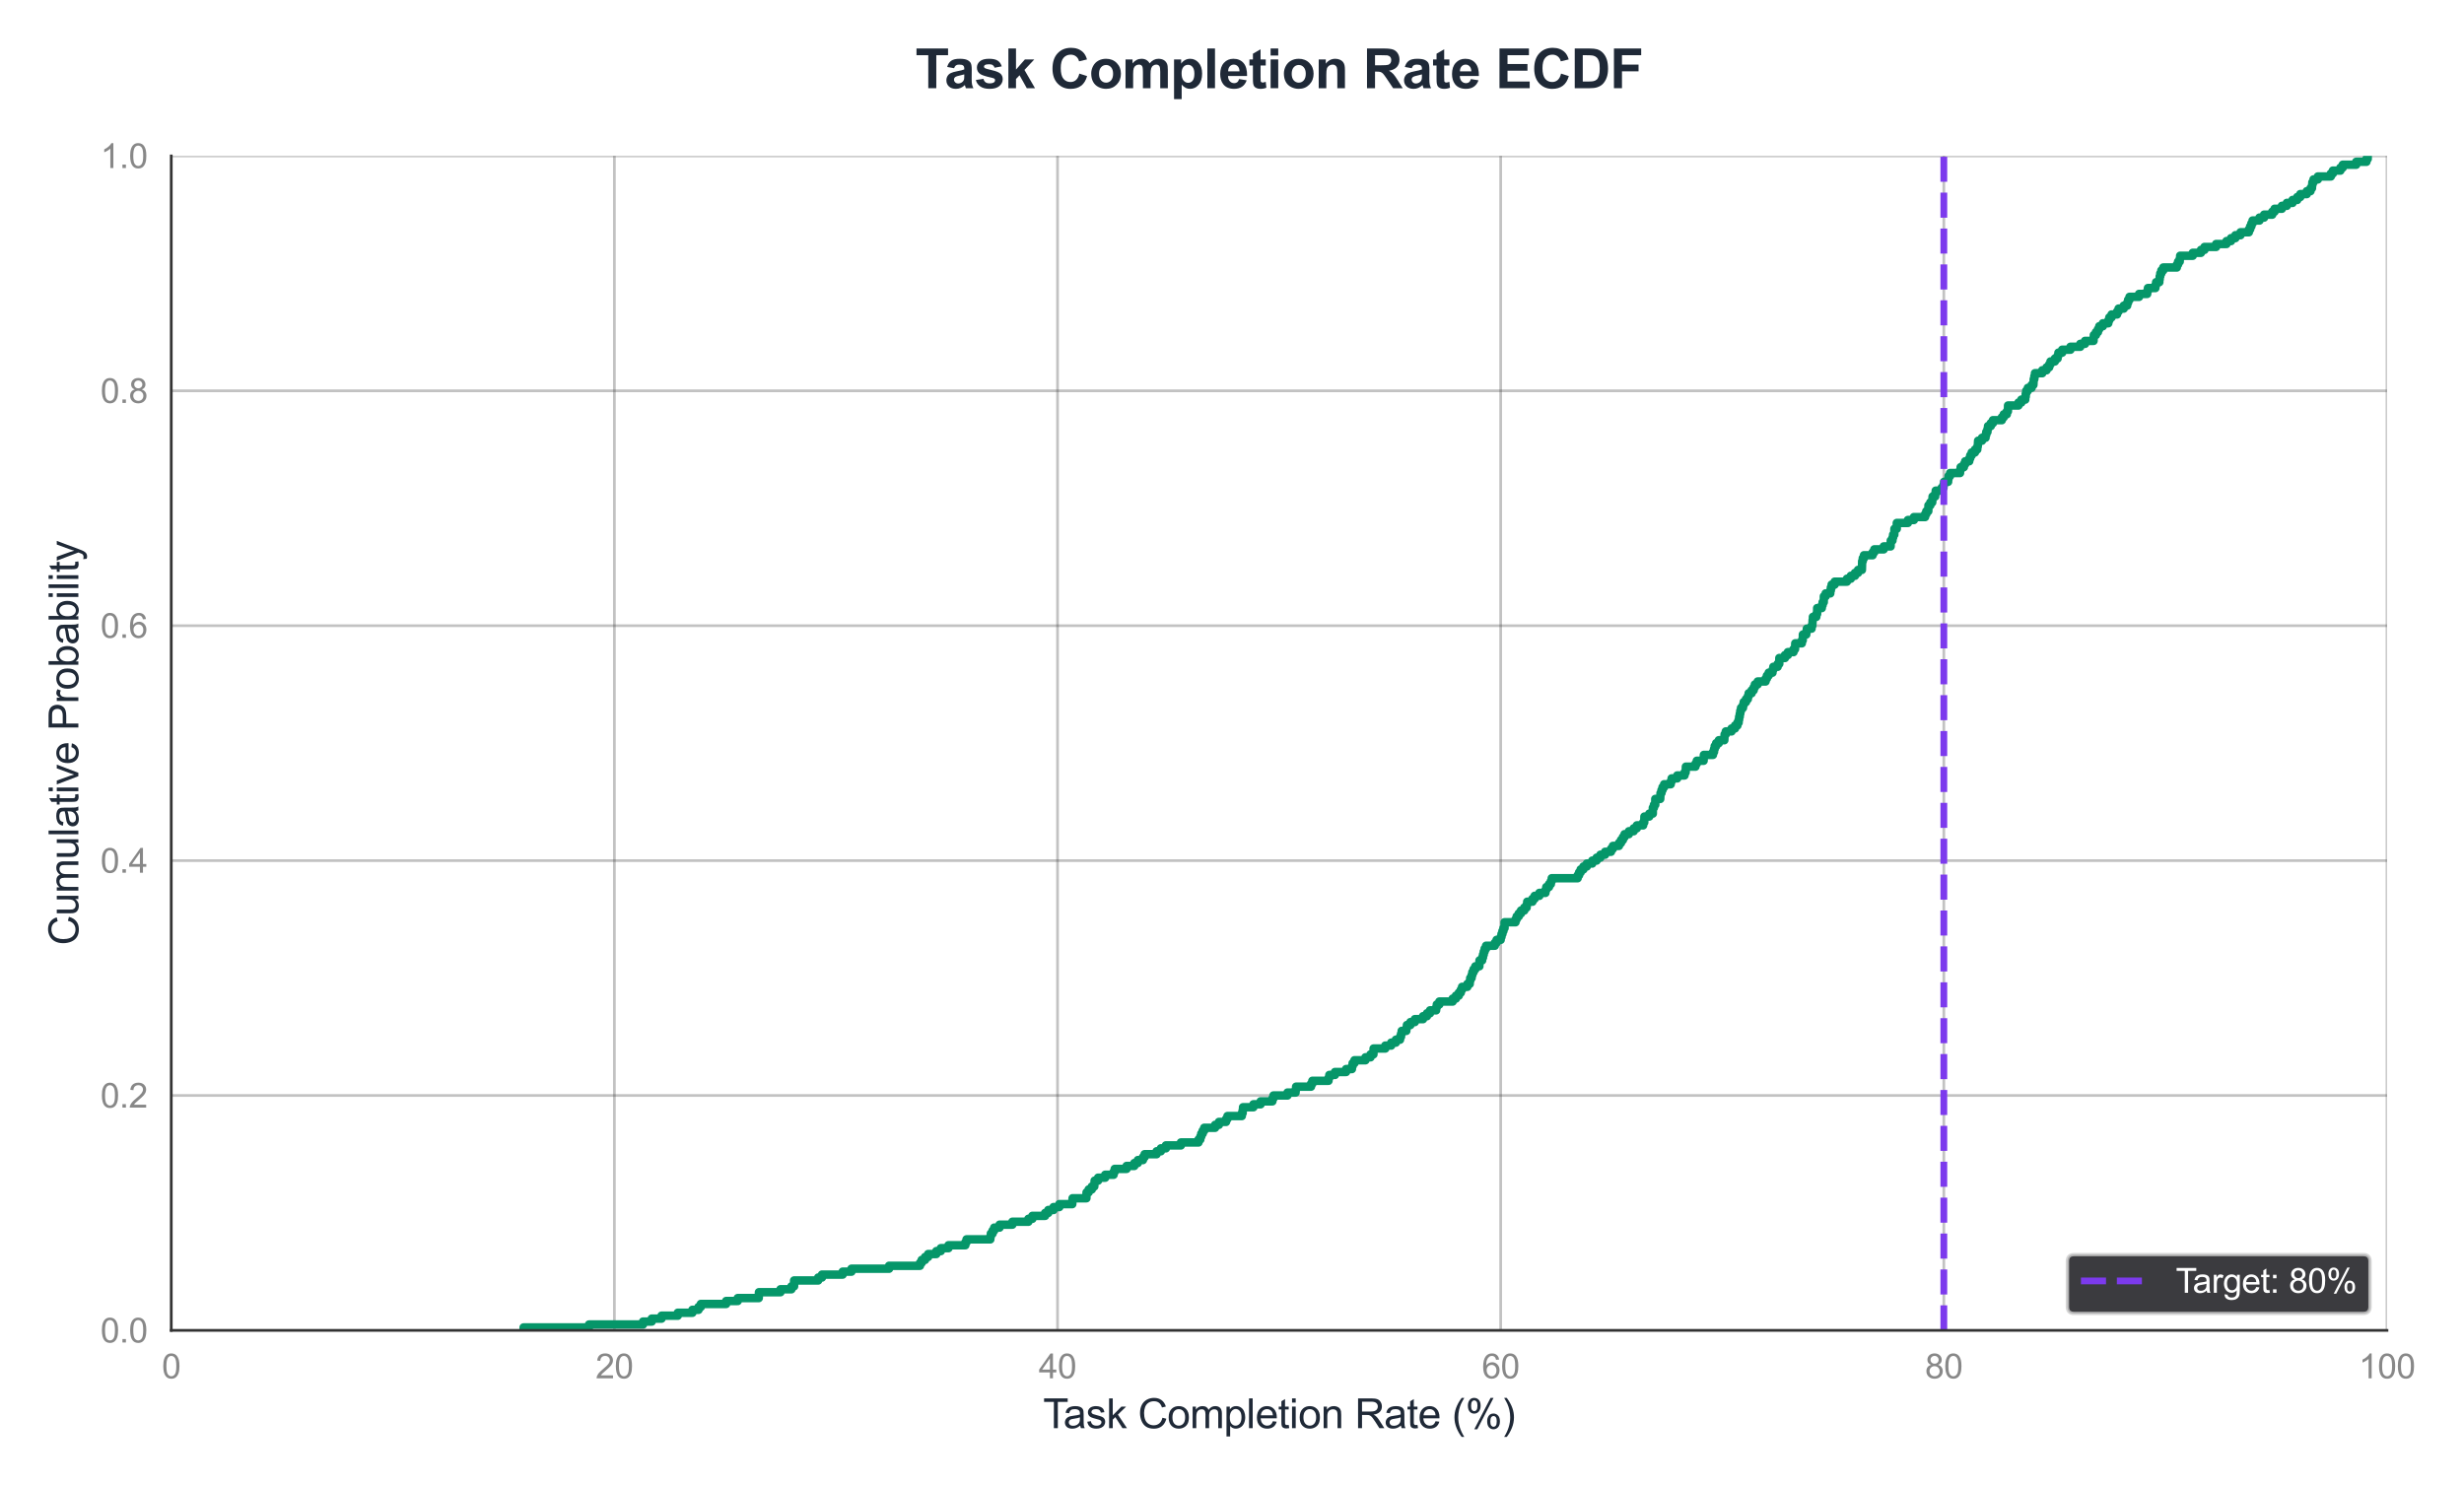 <?xml version="1.0" encoding="utf-8" standalone="no"?>
<!DOCTYPE svg PUBLIC "-//W3C//DTD SVG 1.1//EN"
  "http://www.w3.org/Graphics/SVG/1.1/DTD/svg11.dtd">
<svg xmlns:xlink="http://www.w3.org/1999/xlink" viewBox="0 0 727.526 438.697" xmlns="http://www.w3.org/2000/svg" version="1.1">
 <defs>
  <style type="text/css">*{stroke-linejoin: round; stroke-linecap: butt}</style>
 </defs>
 <g id="figure_1">
  <g id="patch_1">
   <path d="M 0 438.697 
L 727.526 438.697 
L 727.526 -0 
L 0 -0 
z
" style="fill: #ffffff"/>
  </g>
  <g id="axes_1">
   <g id="patch_2">
    <path d="M 50.561 392.89 
L 704.785 392.89 
L 704.785 46.047 
L 50.561 46.047 
z
" style="fill: #ffffff"/>
   </g>
   <g id="matplotlib.axis_1">
    <g id="xtick_1">
     <g id="line2d_1">
      <path d="M 50.561 392.89 
L 50.561 46.047 
" clip-path="url(#pe14c183538)" style="fill: none; stroke: #333333; stroke-opacity: 0.3; stroke-width: 0.8; stroke-linecap: round"/>
     </g>
     <g id="text_1">
      <!-- 0 -->
      <g style="fill: #888888" transform="translate(47.781 407.048) scale(0.1 -0.1)">
       <defs>
        <path id="ArialMT-30" d="M 266 2259 
Q 266 3072 433 3567 
Q 600 4063 929 4331 
Q 1259 4600 1759 4600 
Q 2128 4600 2406 4451 
Q 2684 4303 2865 4023 
Q 3047 3744 3150 3342 
Q 3253 2941 3253 2259 
Q 3253 1453 3087 958 
Q 2922 463 2592 192 
Q 2263 -78 1759 -78 
Q 1097 -78 719 397 
Q 266 969 266 2259 
z
M 844 2259 
Q 844 1131 1108 757 
Q 1372 384 1759 384 
Q 2147 384 2411 759 
Q 2675 1134 2675 2259 
Q 2675 3391 2411 3762 
Q 2147 4134 1753 4134 
Q 1366 4134 1134 3806 
Q 844 3388 844 2259 
z
" transform="scale(0.016)"/>
       </defs>
       <use xlink:href="#ArialMT-30"/>
      </g>
     </g>
    </g>
    <g id="xtick_2">
     <g id="line2d_2">
      <path d="M 181.406 392.89 
L 181.406 46.047 
" clip-path="url(#pe14c183538)" style="fill: none; stroke: #333333; stroke-opacity: 0.3; stroke-width: 0.8; stroke-linecap: round"/>
     </g>
     <g id="text_2">
      <!-- 20 -->
      <g style="fill: #888888" transform="translate(175.845 407.048) scale(0.1 -0.1)">
       <defs>
        <path id="ArialMT-32" d="M 3222 541 
L 3222 0 
L 194 0 
Q 188 203 259 391 
Q 375 700 629 1000 
Q 884 1300 1366 1694 
Q 2113 2306 2375 2664 
Q 2638 3022 2638 3341 
Q 2638 3675 2398 3904 
Q 2159 4134 1775 4134 
Q 1369 4134 1125 3890 
Q 881 3647 878 3216 
L 300 3275 
Q 359 3922 746 4261 
Q 1134 4600 1788 4600 
Q 2447 4600 2831 4234 
Q 3216 3869 3216 3328 
Q 3216 3053 3103 2787 
Q 2991 2522 2730 2228 
Q 2469 1934 1863 1422 
Q 1356 997 1212 845 
Q 1069 694 975 541 
L 3222 541 
z
" transform="scale(0.016)"/>
       </defs>
       <use xlink:href="#ArialMT-32"/>
       <use xlink:href="#ArialMT-30" transform="translate(55.615 0)"/>
      </g>
     </g>
    </g>
    <g id="xtick_3">
     <g id="line2d_3">
      <path d="M 312.251 392.89 
L 312.251 46.047 
" clip-path="url(#pe14c183538)" style="fill: none; stroke: #333333; stroke-opacity: 0.3; stroke-width: 0.8; stroke-linecap: round"/>
     </g>
     <g id="text_3">
      <!-- 40 -->
      <g style="fill: #888888" transform="translate(306.69 407.048) scale(0.1 -0.1)">
       <defs>
        <path id="ArialMT-34" d="M 2069 0 
L 2069 1097 
L 81 1097 
L 81 1613 
L 2172 4581 
L 2631 4581 
L 2631 1613 
L 3250 1613 
L 3250 1097 
L 2631 1097 
L 2631 0 
L 2069 0 
z
M 2069 1613 
L 2069 3678 
L 634 1613 
L 2069 1613 
z
" transform="scale(0.016)"/>
       </defs>
       <use xlink:href="#ArialMT-34"/>
       <use xlink:href="#ArialMT-30" transform="translate(55.615 0)"/>
      </g>
     </g>
    </g>
    <g id="xtick_4">
     <g id="line2d_4">
      <path d="M 443.096 392.89 
L 443.096 46.047 
" clip-path="url(#pe14c183538)" style="fill: none; stroke: #333333; stroke-opacity: 0.3; stroke-width: 0.8; stroke-linecap: round"/>
     </g>
     <g id="text_4">
      <!-- 60 -->
      <g style="fill: #888888" transform="translate(437.535 407.048) scale(0.1 -0.1)">
       <defs>
        <path id="ArialMT-36" d="M 3184 3459 
L 2625 3416 
Q 2550 3747 2413 3897 
Q 2184 4138 1850 4138 
Q 1581 4138 1378 3988 
Q 1113 3794 959 3422 
Q 806 3050 800 2363 
Q 1003 2672 1297 2822 
Q 1591 2972 1913 2972 
Q 2475 2972 2870 2558 
Q 3266 2144 3266 1488 
Q 3266 1056 3080 686 
Q 2894 316 2569 119 
Q 2244 -78 1831 -78 
Q 1128 -78 684 439 
Q 241 956 241 2144 
Q 241 3472 731 4075 
Q 1159 4600 1884 4600 
Q 2425 4600 2770 4297 
Q 3116 3994 3184 3459 
z
M 888 1484 
Q 888 1194 1011 928 
Q 1134 663 1356 523 
Q 1578 384 1822 384 
Q 2178 384 2434 671 
Q 2691 959 2691 1453 
Q 2691 1928 2437 2201 
Q 2184 2475 1800 2475 
Q 1419 2475 1153 2201 
Q 888 1928 888 1484 
z
" transform="scale(0.016)"/>
       </defs>
       <use xlink:href="#ArialMT-36"/>
       <use xlink:href="#ArialMT-30" transform="translate(55.615 0)"/>
      </g>
     </g>
    </g>
    <g id="xtick_5">
     <g id="line2d_5">
      <path d="M 573.94 392.89 
L 573.94 46.047 
" clip-path="url(#pe14c183538)" style="fill: none; stroke: #333333; stroke-opacity: 0.3; stroke-width: 0.8; stroke-linecap: round"/>
     </g>
     <g id="text_5">
      <!-- 80 -->
      <g style="fill: #888888" transform="translate(568.379 407.048) scale(0.1 -0.1)">
       <defs>
        <path id="ArialMT-38" d="M 1131 2484 
Q 781 2613 612 2850 
Q 444 3088 444 3419 
Q 444 3919 803 4259 
Q 1163 4600 1759 4600 
Q 2359 4600 2725 4251 
Q 3091 3903 3091 3403 
Q 3091 3084 2923 2848 
Q 2756 2613 2416 2484 
Q 2838 2347 3058 2040 
Q 3278 1734 3278 1309 
Q 3278 722 2862 322 
Q 2447 -78 1769 -78 
Q 1091 -78 675 323 
Q 259 725 259 1325 
Q 259 1772 486 2073 
Q 713 2375 1131 2484 
z
M 1019 3438 
Q 1019 3113 1228 2906 
Q 1438 2700 1772 2700 
Q 2097 2700 2305 2904 
Q 2513 3109 2513 3406 
Q 2513 3716 2298 3927 
Q 2084 4138 1766 4138 
Q 1444 4138 1231 3931 
Q 1019 3725 1019 3438 
z
M 838 1322 
Q 838 1081 952 856 
Q 1066 631 1291 507 
Q 1516 384 1775 384 
Q 2178 384 2440 643 
Q 2703 903 2703 1303 
Q 2703 1709 2433 1975 
Q 2163 2241 1756 2241 
Q 1359 2241 1098 1978 
Q 838 1716 838 1322 
z
" transform="scale(0.016)"/>
       </defs>
       <use xlink:href="#ArialMT-38"/>
       <use xlink:href="#ArialMT-30" transform="translate(55.615 0)"/>
      </g>
     </g>
    </g>
    <g id="xtick_6">
     <g id="line2d_6">
      <path d="M 704.785 392.89 
L 704.785 46.047 
" clip-path="url(#pe14c183538)" style="fill: none; stroke: #333333; stroke-opacity: 0.3; stroke-width: 0.8; stroke-linecap: round"/>
     </g>
     <g id="text_6">
      <!-- 100 -->
      <g style="fill: #888888" transform="translate(696.444 407.048) scale(0.1 -0.1)">
       <defs>
        <path id="ArialMT-31" d="M 2384 0 
L 1822 0 
L 1822 3584 
Q 1619 3391 1289 3197 
Q 959 3003 697 2906 
L 697 3450 
Q 1169 3672 1522 3987 
Q 1875 4303 2022 4600 
L 2384 4600 
L 2384 0 
z
" transform="scale(0.016)"/>
       </defs>
       <use xlink:href="#ArialMT-31"/>
       <use xlink:href="#ArialMT-30" transform="translate(55.615 0)"/>
       <use xlink:href="#ArialMT-30" transform="translate(111.23 0)"/>
      </g>
     </g>
    </g>
    <g id="text_7">
     <!-- Task Completion Rate (%) -->
     <g style="fill: #1f2937" transform="translate(307.988 421.771) scale(0.12 -0.12)">
      <defs>
       <path id="ArialMT-54" d="M 1659 0 
L 1659 4041 
L 150 4041 
L 150 4581 
L 3781 4581 
L 3781 4041 
L 2266 4041 
L 2266 0 
L 1659 0 
z
" transform="scale(0.016)"/>
       <path id="ArialMT-61" d="M 2588 409 
Q 2275 144 1986 34 
Q 1697 -75 1366 -75 
Q 819 -75 525 192 
Q 231 459 231 875 
Q 231 1119 342 1320 
Q 453 1522 633 1644 
Q 813 1766 1038 1828 
Q 1203 1872 1538 1913 
Q 2219 1994 2541 2106 
Q 2544 2222 2544 2253 
Q 2544 2597 2384 2738 
Q 2169 2928 1744 2928 
Q 1347 2928 1158 2789 
Q 969 2650 878 2297 
L 328 2372 
Q 403 2725 575 2942 
Q 747 3159 1072 3276 
Q 1397 3394 1825 3394 
Q 2250 3394 2515 3294 
Q 2781 3194 2906 3042 
Q 3031 2891 3081 2659 
Q 3109 2516 3109 2141 
L 3109 1391 
Q 3109 606 3145 398 
Q 3181 191 3288 0 
L 2700 0 
Q 2613 175 2588 409 
z
M 2541 1666 
Q 2234 1541 1622 1453 
Q 1275 1403 1131 1340 
Q 988 1278 909 1158 
Q 831 1038 831 891 
Q 831 666 1001 516 
Q 1172 366 1500 366 
Q 1825 366 2078 508 
Q 2331 650 2450 897 
Q 2541 1088 2541 1459 
L 2541 1666 
z
" transform="scale(0.016)"/>
       <path id="ArialMT-73" d="M 197 991 
L 753 1078 
Q 800 744 1014 566 
Q 1228 388 1613 388 
Q 2000 388 2187 545 
Q 2375 703 2375 916 
Q 2375 1106 2209 1216 
Q 2094 1291 1634 1406 
Q 1016 1563 777 1677 
Q 538 1791 414 1992 
Q 291 2194 291 2438 
Q 291 2659 392 2848 
Q 494 3038 669 3163 
Q 800 3259 1026 3326 
Q 1253 3394 1513 3394 
Q 1903 3394 2198 3281 
Q 2494 3169 2634 2976 
Q 2775 2784 2828 2463 
L 2278 2388 
Q 2241 2644 2061 2787 
Q 1881 2931 1553 2931 
Q 1166 2931 1000 2803 
Q 834 2675 834 2503 
Q 834 2394 903 2306 
Q 972 2216 1119 2156 
Q 1203 2125 1616 2013 
Q 2213 1853 2448 1751 
Q 2684 1650 2818 1456 
Q 2953 1263 2953 975 
Q 2953 694 2789 445 
Q 2625 197 2315 61 
Q 2006 -75 1616 -75 
Q 969 -75 630 194 
Q 291 463 197 991 
z
" transform="scale(0.016)"/>
       <path id="ArialMT-6b" d="M 425 0 
L 425 4581 
L 988 4581 
L 988 1969 
L 2319 3319 
L 3047 3319 
L 1778 2088 
L 3175 0 
L 2481 0 
L 1384 1697 
L 988 1316 
L 988 0 
L 425 0 
z
" transform="scale(0.016)"/>
       <path id="ArialMT-20" transform="scale(0.016)"/>
       <path id="ArialMT-43" d="M 3763 1606 
L 4369 1453 
Q 4178 706 3683 314 
Q 3188 -78 2472 -78 
Q 1731 -78 1267 223 
Q 803 525 561 1097 
Q 319 1669 319 2325 
Q 319 3041 592 3573 
Q 866 4106 1370 4382 
Q 1875 4659 2481 4659 
Q 3169 4659 3637 4309 
Q 4106 3959 4291 3325 
L 3694 3184 
Q 3534 3684 3231 3912 
Q 2928 4141 2469 4141 
Q 1941 4141 1586 3887 
Q 1231 3634 1087 3207 
Q 944 2781 944 2328 
Q 944 1744 1114 1308 
Q 1284 872 1643 656 
Q 2003 441 2422 441 
Q 2931 441 3284 734 
Q 3638 1028 3763 1606 
z
" transform="scale(0.016)"/>
       <path id="ArialMT-6f" d="M 213 1659 
Q 213 2581 725 3025 
Q 1153 3394 1769 3394 
Q 2453 3394 2887 2945 
Q 3322 2497 3322 1706 
Q 3322 1066 3130 698 
Q 2938 331 2570 128 
Q 2203 -75 1769 -75 
Q 1072 -75 642 372 
Q 213 819 213 1659 
z
M 791 1659 
Q 791 1022 1069 705 
Q 1347 388 1769 388 
Q 2188 388 2466 706 
Q 2744 1025 2744 1678 
Q 2744 2294 2464 2611 
Q 2184 2928 1769 2928 
Q 1347 2928 1069 2612 
Q 791 2297 791 1659 
z
" transform="scale(0.016)"/>
       <path id="ArialMT-6d" d="M 422 0 
L 422 3319 
L 925 3319 
L 925 2853 
Q 1081 3097 1340 3245 
Q 1600 3394 1931 3394 
Q 2300 3394 2536 3241 
Q 2772 3088 2869 2813 
Q 3263 3394 3894 3394 
Q 4388 3394 4653 3120 
Q 4919 2847 4919 2278 
L 4919 0 
L 4359 0 
L 4359 2091 
Q 4359 2428 4304 2576 
Q 4250 2725 4106 2815 
Q 3963 2906 3769 2906 
Q 3419 2906 3187 2673 
Q 2956 2441 2956 1928 
L 2956 0 
L 2394 0 
L 2394 2156 
Q 2394 2531 2256 2718 
Q 2119 2906 1806 2906 
Q 1569 2906 1367 2781 
Q 1166 2656 1075 2415 
Q 984 2175 984 1722 
L 984 0 
L 422 0 
z
" transform="scale(0.016)"/>
       <path id="ArialMT-70" d="M 422 -1272 
L 422 3319 
L 934 3319 
L 934 2888 
Q 1116 3141 1344 3267 
Q 1572 3394 1897 3394 
Q 2322 3394 2647 3175 
Q 2972 2956 3137 2557 
Q 3303 2159 3303 1684 
Q 3303 1175 3120 767 
Q 2938 359 2589 142 
Q 2241 -75 1856 -75 
Q 1575 -75 1351 44 
Q 1128 163 984 344 
L 984 -1272 
L 422 -1272 
z
M 931 1641 
Q 931 1000 1190 694 
Q 1450 388 1819 388 
Q 2194 388 2461 705 
Q 2728 1022 2728 1688 
Q 2728 2322 2467 2637 
Q 2206 2953 1844 2953 
Q 1484 2953 1207 2617 
Q 931 2281 931 1641 
z
" transform="scale(0.016)"/>
       <path id="ArialMT-6c" d="M 409 0 
L 409 4581 
L 972 4581 
L 972 0 
L 409 0 
z
" transform="scale(0.016)"/>
       <path id="ArialMT-65" d="M 2694 1069 
L 3275 997 
Q 3138 488 2766 206 
Q 2394 -75 1816 -75 
Q 1088 -75 661 373 
Q 234 822 234 1631 
Q 234 2469 665 2931 
Q 1097 3394 1784 3394 
Q 2450 3394 2872 2941 
Q 3294 2488 3294 1666 
Q 3294 1616 3291 1516 
L 816 1516 
Q 847 969 1125 678 
Q 1403 388 1819 388 
Q 2128 388 2347 550 
Q 2566 713 2694 1069 
z
M 847 1978 
L 2700 1978 
Q 2663 2397 2488 2606 
Q 2219 2931 1791 2931 
Q 1403 2931 1139 2672 
Q 875 2413 847 1978 
z
" transform="scale(0.016)"/>
       <path id="ArialMT-74" d="M 1650 503 
L 1731 6 
Q 1494 -44 1306 -44 
Q 1000 -44 831 53 
Q 663 150 594 308 
Q 525 466 525 972 
L 525 2881 
L 113 2881 
L 113 3319 
L 525 3319 
L 525 4141 
L 1084 4478 
L 1084 3319 
L 1650 3319 
L 1650 2881 
L 1084 2881 
L 1084 941 
Q 1084 700 1114 631 
Q 1144 563 1211 522 
Q 1278 481 1403 481 
Q 1497 481 1650 503 
z
" transform="scale(0.016)"/>
       <path id="ArialMT-69" d="M 425 3934 
L 425 4581 
L 988 4581 
L 988 3934 
L 425 3934 
z
M 425 0 
L 425 3319 
L 988 3319 
L 988 0 
L 425 0 
z
" transform="scale(0.016)"/>
       <path id="ArialMT-6e" d="M 422 0 
L 422 3319 
L 928 3319 
L 928 2847 
Q 1294 3394 1984 3394 
Q 2284 3394 2536 3286 
Q 2788 3178 2913 3003 
Q 3038 2828 3088 2588 
Q 3119 2431 3119 2041 
L 3119 0 
L 2556 0 
L 2556 2019 
Q 2556 2363 2490 2533 
Q 2425 2703 2258 2804 
Q 2091 2906 1866 2906 
Q 1506 2906 1245 2678 
Q 984 2450 984 1813 
L 984 0 
L 422 0 
z
" transform="scale(0.016)"/>
       <path id="ArialMT-52" d="M 503 0 
L 503 4581 
L 2534 4581 
Q 3147 4581 3465 4457 
Q 3784 4334 3975 4021 
Q 4166 3709 4166 3331 
Q 4166 2844 3850 2509 
Q 3534 2175 2875 2084 
Q 3116 1969 3241 1856 
Q 3506 1613 3744 1247 
L 4541 0 
L 3778 0 
L 3172 953 
Q 2906 1366 2734 1584 
Q 2563 1803 2427 1890 
Q 2291 1978 2150 2013 
Q 2047 2034 1813 2034 
L 1109 2034 
L 1109 0 
L 503 0 
z
M 1109 2559 
L 2413 2559 
Q 2828 2559 3062 2645 
Q 3297 2731 3419 2920 
Q 3541 3109 3541 3331 
Q 3541 3656 3305 3865 
Q 3069 4075 2559 4075 
L 1109 4075 
L 1109 2559 
z
" transform="scale(0.016)"/>
       <path id="ArialMT-28" d="M 1497 -1347 
Q 1031 -759 709 28 
Q 388 816 388 1659 
Q 388 2403 628 3084 
Q 909 3875 1497 4659 
L 1900 4659 
Q 1522 4009 1400 3731 
Q 1209 3300 1100 2831 
Q 966 2247 966 1656 
Q 966 153 1900 -1347 
L 1497 -1347 
z
" transform="scale(0.016)"/>
       <path id="ArialMT-25" d="M 372 3481 
Q 372 3972 619 4315 
Q 866 4659 1334 4659 
Q 1766 4659 2048 4351 
Q 2331 4044 2331 3447 
Q 2331 2866 2045 2552 
Q 1759 2238 1341 2238 
Q 925 2238 648 2547 
Q 372 2856 372 3481 
z
M 1350 4272 
Q 1141 4272 1002 4090 
Q 863 3909 863 3425 
Q 863 2984 1003 2804 
Q 1144 2625 1350 2625 
Q 1563 2625 1702 2806 
Q 1841 2988 1841 3469 
Q 1841 3913 1700 4092 
Q 1559 4272 1350 4272 
z
M 1353 -169 
L 3859 4659 
L 4316 4659 
L 1819 -169 
L 1353 -169 
z
M 3334 1075 
Q 3334 1569 3581 1911 
Q 3828 2253 4300 2253 
Q 4731 2253 5014 1945 
Q 5297 1638 5297 1041 
Q 5297 459 5011 145 
Q 4725 -169 4303 -169 
Q 3888 -169 3611 142 
Q 3334 453 3334 1075 
z
M 4316 1866 
Q 4103 1866 3964 1684 
Q 3825 1503 3825 1019 
Q 3825 581 3965 400 
Q 4106 219 4313 219 
Q 4528 219 4667 400 
Q 4806 581 4806 1063 
Q 4806 1506 4665 1686 
Q 4525 1866 4316 1866 
z
" transform="scale(0.016)"/>
       <path id="ArialMT-29" d="M 791 -1347 
L 388 -1347 
Q 1322 153 1322 1656 
Q 1322 2244 1188 2822 
Q 1081 3291 891 3722 
Q 769 4003 388 4659 
L 791 4659 
Q 1378 3875 1659 3084 
Q 1900 2403 1900 1659 
Q 1900 816 1576 28 
Q 1253 -759 791 -1347 
z
" transform="scale(0.016)"/>
      </defs>
      <use xlink:href="#ArialMT-54"/>
      <use xlink:href="#ArialMT-61" transform="translate(49.959 0)"/>
      <use xlink:href="#ArialMT-73" transform="translate(105.574 0)"/>
      <use xlink:href="#ArialMT-6b" transform="translate(155.574 0)"/>
      <use xlink:href="#ArialMT-20" transform="translate(205.574 0)"/>
      <use xlink:href="#ArialMT-43" transform="translate(233.357 0)"/>
      <use xlink:href="#ArialMT-6f" transform="translate(305.574 0)"/>
      <use xlink:href="#ArialMT-6d" transform="translate(361.189 0)"/>
      <use xlink:href="#ArialMT-70" transform="translate(444.49 0)"/>
      <use xlink:href="#ArialMT-6c" transform="translate(500.105 0)"/>
      <use xlink:href="#ArialMT-65" transform="translate(522.322 0)"/>
      <use xlink:href="#ArialMT-74" transform="translate(577.938 0)"/>
      <use xlink:href="#ArialMT-69" transform="translate(605.721 0)"/>
      <use xlink:href="#ArialMT-6f" transform="translate(627.938 0)"/>
      <use xlink:href="#ArialMT-6e" transform="translate(683.553 0)"/>
      <use xlink:href="#ArialMT-20" transform="translate(739.168 0)"/>
      <use xlink:href="#ArialMT-52" transform="translate(766.951 0)"/>
      <use xlink:href="#ArialMT-61" transform="translate(839.168 0)"/>
      <use xlink:href="#ArialMT-74" transform="translate(894.783 0)"/>
      <use xlink:href="#ArialMT-65" transform="translate(922.566 0)"/>
      <use xlink:href="#ArialMT-20" transform="translate(978.182 0)"/>
      <use xlink:href="#ArialMT-28" transform="translate(1005.965 0)"/>
      <use xlink:href="#ArialMT-25" transform="translate(1039.266 0)"/>
      <use xlink:href="#ArialMT-29" transform="translate(1128.182 0)"/>
     </g>
    </g>
   </g>
   <g id="matplotlib.axis_2">
    <g id="ytick_1">
     <g id="line2d_7">
      <path d="M 50.561 392.89 
L 704.785 392.89 
" clip-path="url(#pe14c183538)" style="fill: none; stroke: #333333; stroke-opacity: 0.3; stroke-width: 0.8; stroke-linecap: round"/>
     </g>
     <g id="text_8">
      <!-- 0.0 -->
      <g style="fill: #888888" transform="translate(29.661 396.469) scale(0.1 -0.1)">
       <defs>
        <path id="ArialMT-2e" d="M 581 0 
L 581 641 
L 1222 641 
L 1222 0 
L 581 0 
z
" transform="scale(0.016)"/>
       </defs>
       <use xlink:href="#ArialMT-30"/>
       <use xlink:href="#ArialMT-2e" transform="translate(55.615 0)"/>
       <use xlink:href="#ArialMT-30" transform="translate(83.398 0)"/>
      </g>
     </g>
    </g>
    <g id="ytick_2">
     <g id="line2d_8">
      <path d="M 50.561 323.522 
L 704.785 323.522 
" clip-path="url(#pe14c183538)" style="fill: none; stroke: #333333; stroke-opacity: 0.3; stroke-width: 0.8; stroke-linecap: round"/>
     </g>
     <g id="text_9">
      <!-- 0.2 -->
      <g style="fill: #888888" transform="translate(29.661 327.1) scale(0.1 -0.1)">
       <use xlink:href="#ArialMT-30"/>
       <use xlink:href="#ArialMT-2e" transform="translate(55.615 0)"/>
       <use xlink:href="#ArialMT-32" transform="translate(83.398 0)"/>
      </g>
     </g>
    </g>
    <g id="ytick_3">
     <g id="line2d_9">
      <path d="M 50.561 254.153 
L 704.785 254.153 
" clip-path="url(#pe14c183538)" style="fill: none; stroke: #333333; stroke-opacity: 0.3; stroke-width: 0.8; stroke-linecap: round"/>
     </g>
     <g id="text_10">
      <!-- 0.4 -->
      <g style="fill: #888888" transform="translate(29.661 257.732) scale(0.1 -0.1)">
       <use xlink:href="#ArialMT-30"/>
       <use xlink:href="#ArialMT-2e" transform="translate(55.615 0)"/>
       <use xlink:href="#ArialMT-34" transform="translate(83.398 0)"/>
      </g>
     </g>
    </g>
    <g id="ytick_4">
     <g id="line2d_10">
      <path d="M 50.561 184.785 
L 704.785 184.785 
" clip-path="url(#pe14c183538)" style="fill: none; stroke: #333333; stroke-opacity: 0.3; stroke-width: 0.8; stroke-linecap: round"/>
     </g>
     <g id="text_11">
      <!-- 0.6 -->
      <g style="fill: #888888" transform="translate(29.661 188.363) scale(0.1 -0.1)">
       <use xlink:href="#ArialMT-30"/>
       <use xlink:href="#ArialMT-2e" transform="translate(55.615 0)"/>
       <use xlink:href="#ArialMT-36" transform="translate(83.398 0)"/>
      </g>
     </g>
    </g>
    <g id="ytick_5">
     <g id="line2d_11">
      <path d="M 50.561 115.416 
L 704.785 115.416 
" clip-path="url(#pe14c183538)" style="fill: none; stroke: #333333; stroke-opacity: 0.3; stroke-width: 0.8; stroke-linecap: round"/>
     </g>
     <g id="text_12">
      <!-- 0.8 -->
      <g style="fill: #888888" transform="translate(29.661 118.995) scale(0.1 -0.1)">
       <use xlink:href="#ArialMT-30"/>
       <use xlink:href="#ArialMT-2e" transform="translate(55.615 0)"/>
       <use xlink:href="#ArialMT-38" transform="translate(83.398 0)"/>
      </g>
     </g>
    </g>
    <g id="ytick_6">
     <g id="line2d_12">
      <path d="M 50.561 46.047 
L 704.785 46.047 
" clip-path="url(#pe14c183538)" style="fill: none; stroke: #333333; stroke-opacity: 0.3; stroke-width: 0.8; stroke-linecap: round"/>
     </g>
     <g id="text_13">
      <!-- 1.0 -->
      <g style="fill: #888888" transform="translate(29.661 49.626) scale(0.1 -0.1)">
       <use xlink:href="#ArialMT-31"/>
       <use xlink:href="#ArialMT-2e" transform="translate(55.615 0)"/>
       <use xlink:href="#ArialMT-30" transform="translate(83.398 0)"/>
      </g>
     </g>
    </g>
    <g id="text_14">
     <!-- Cumulative Probability -->
     <g style="fill: #1f2937" transform="translate(23.136 279.158) rotate(-90) scale(0.12 -0.12)">
      <defs>
       <path id="ArialMT-75" d="M 2597 0 
L 2597 488 
Q 2209 -75 1544 -75 
Q 1250 -75 995 37 
Q 741 150 617 320 
Q 494 491 444 738 
Q 409 903 409 1263 
L 409 3319 
L 972 3319 
L 972 1478 
Q 972 1038 1006 884 
Q 1059 663 1231 536 
Q 1403 409 1656 409 
Q 1909 409 2131 539 
Q 2353 669 2445 892 
Q 2538 1116 2538 1541 
L 2538 3319 
L 3100 3319 
L 3100 0 
L 2597 0 
z
" transform="scale(0.016)"/>
       <path id="ArialMT-76" d="M 1344 0 
L 81 3319 
L 675 3319 
L 1388 1331 
Q 1503 1009 1600 663 
Q 1675 925 1809 1294 
L 2547 3319 
L 3125 3319 
L 1869 0 
L 1344 0 
z
" transform="scale(0.016)"/>
       <path id="ArialMT-50" d="M 494 0 
L 494 4581 
L 2222 4581 
Q 2678 4581 2919 4538 
Q 3256 4481 3484 4323 
Q 3713 4166 3852 3881 
Q 3991 3597 3991 3256 
Q 3991 2672 3619 2267 
Q 3247 1863 2275 1863 
L 1100 1863 
L 1100 0 
L 494 0 
z
M 1100 2403 
L 2284 2403 
Q 2872 2403 3119 2622 
Q 3366 2841 3366 3238 
Q 3366 3525 3220 3729 
Q 3075 3934 2838 4000 
Q 2684 4041 2272 4041 
L 1100 4041 
L 1100 2403 
z
" transform="scale(0.016)"/>
       <path id="ArialMT-72" d="M 416 0 
L 416 3319 
L 922 3319 
L 922 2816 
Q 1116 3169 1280 3281 
Q 1444 3394 1641 3394 
Q 1925 3394 2219 3213 
L 2025 2691 
Q 1819 2813 1613 2813 
Q 1428 2813 1281 2702 
Q 1134 2591 1072 2394 
Q 978 2094 978 1738 
L 978 0 
L 416 0 
z
" transform="scale(0.016)"/>
       <path id="ArialMT-62" d="M 941 0 
L 419 0 
L 419 4581 
L 981 4581 
L 981 2947 
Q 1338 3394 1891 3394 
Q 2197 3394 2470 3270 
Q 2744 3147 2920 2923 
Q 3097 2700 3197 2384 
Q 3297 2069 3297 1709 
Q 3297 856 2875 390 
Q 2453 -75 1863 -75 
Q 1275 -75 941 416 
L 941 0 
z
M 934 1684 
Q 934 1088 1097 822 
Q 1363 388 1816 388 
Q 2184 388 2453 708 
Q 2722 1028 2722 1663 
Q 2722 2313 2464 2622 
Q 2206 2931 1841 2931 
Q 1472 2931 1203 2611 
Q 934 2291 934 1684 
z
" transform="scale(0.016)"/>
       <path id="ArialMT-79" d="M 397 -1278 
L 334 -750 
Q 519 -800 656 -800 
Q 844 -800 956 -737 
Q 1069 -675 1141 -563 
Q 1194 -478 1313 -144 
Q 1328 -97 1363 -6 
L 103 3319 
L 709 3319 
L 1400 1397 
Q 1534 1031 1641 628 
Q 1738 1016 1872 1384 
L 2581 3319 
L 3144 3319 
L 1881 -56 
Q 1678 -603 1566 -809 
Q 1416 -1088 1222 -1217 
Q 1028 -1347 759 -1347 
Q 597 -1347 397 -1278 
z
" transform="scale(0.016)"/>
      </defs>
      <use xlink:href="#ArialMT-43"/>
      <use xlink:href="#ArialMT-75" transform="translate(72.217 0)"/>
      <use xlink:href="#ArialMT-6d" transform="translate(127.832 0)"/>
      <use xlink:href="#ArialMT-75" transform="translate(211.133 0)"/>
      <use xlink:href="#ArialMT-6c" transform="translate(266.748 0)"/>
      <use xlink:href="#ArialMT-61" transform="translate(288.965 0)"/>
      <use xlink:href="#ArialMT-74" transform="translate(344.58 0)"/>
      <use xlink:href="#ArialMT-69" transform="translate(372.363 0)"/>
      <use xlink:href="#ArialMT-76" transform="translate(394.58 0)"/>
      <use xlink:href="#ArialMT-65" transform="translate(444.58 0)"/>
      <use xlink:href="#ArialMT-20" transform="translate(500.195 0)"/>
      <use xlink:href="#ArialMT-50" transform="translate(527.979 0)"/>
      <use xlink:href="#ArialMT-72" transform="translate(594.678 0)"/>
      <use xlink:href="#ArialMT-6f" transform="translate(627.979 0)"/>
      <use xlink:href="#ArialMT-62" transform="translate(683.594 0)"/>
      <use xlink:href="#ArialMT-61" transform="translate(739.209 0)"/>
      <use xlink:href="#ArialMT-62" transform="translate(794.824 0)"/>
      <use xlink:href="#ArialMT-69" transform="translate(850.439 0)"/>
      <use xlink:href="#ArialMT-6c" transform="translate(872.656 0)"/>
      <use xlink:href="#ArialMT-69" transform="translate(894.873 0)"/>
      <use xlink:href="#ArialMT-74" transform="translate(917.09 0)"/>
      <use xlink:href="#ArialMT-79" transform="translate(944.873 0)"/>
     </g>
    </g>
   </g>
   <g id="line2d_13">
    <path d="M 154.605 392.89 
L 154.605 392.023 
L 173.92 392.023 
L 173.92 391.156 
L 189.866 391.156 
L 189.866 390.289 
L 192.43 390.289 
L 192.43 389.422 
L 195.325 389.422 
L 195.325 388.554 
L 200.133 388.554 
L 200.133 387.687 
L 204.443 387.687 
L 204.443 386.82 
L 206.251 386.82 
L 206.251 385.953 
L 206.936 385.953 
L 206.936 385.086 
L 214.404 385.086 
L 214.404 384.219 
L 217.828 384.219 
L 217.828 383.352 
L 224.034 383.352 
L 224.089 381.618 
L 230.445 381.618 
L 230.445 380.751 
L 233.674 380.751 
L 233.674 379.883 
L 234.463 379.883 
L 234.474 378.149 
L 241.582 378.149 
L 241.582 377.282 
L 242.704 377.282 
L 242.704 376.415 
L 248.812 376.415 
L 248.812 375.548 
L 251.402 375.548 
L 251.402 374.681 
L 262.514 374.681 
L 262.514 373.814 
L 271.635 373.814 
L 271.635 372.947 
L 272.145 372.947 
L 272.145 372.079 
L 273.138 372.079 
L 273.138 371.212 
L 274.043 371.212 
L 274.043 370.345 
L 276.463 370.345 
L 276.463 369.478 
L 277.791 369.478 
L 277.791 368.611 
L 280.049 368.611 
L 280.049 367.744 
L 285.026 367.744 
L 285.026 366.877 
L 285.384 366.877 
L 285.384 366.01 
L 292.399 366.01 
L 292.399 365.143 
L 292.562 365.143 
L 292.562 364.275 
L 293.085 364.275 
L 293.085 363.408 
L 293.558 363.408 
L 293.558 362.541 
L 295.131 362.541 
L 295.131 361.674 
L 298.915 361.674 
L 298.915 360.807 
L 303.645 360.807 
L 303.645 359.94 
L 304.819 359.94 
L 304.819 359.073 
L 308.579 359.073 
L 308.579 358.206 
L 309.521 358.206 
L 309.521 357.339 
L 311.072 357.339 
L 311.072 356.472 
L 312.78 356.472 
L 312.78 355.604 
L 316.599 355.604 
L 316.692 353.87 
L 320.772 353.87 
L 320.817 352.136 
L 321.443 352.136 
L 321.443 351.269 
L 322.373 351.269 
L 322.373 350.402 
L 323.096 350.402 
L 323.206 348.668 
L 324.231 348.668 
L 324.231 347.8 
L 326.321 347.8 
L 326.321 346.933 
L 328.811 346.933 
L 328.811 346.066 
L 329.135 346.066 
L 329.135 345.199 
L 332.639 345.199 
L 332.639 344.332 
L 334.922 344.332 
L 334.922 343.465 
L 335.964 343.465 
L 335.964 342.598 
L 337.463 342.598 
L 337.463 341.731 
L 337.962 341.731 
L 337.962 340.864 
L 341.503 340.864 
L 341.503 339.997 
L 342.762 339.997 
L 342.762 339.129 
L 344.245 339.129 
L 344.245 338.262 
L 348.679 338.262 
L 348.679 337.395 
L 353.865 337.395 
L 353.865 336.528 
L 354.404 336.528 
L 354.404 335.661 
L 354.682 335.661 
L 354.682 334.794 
L 355.108 334.794 
L 355.108 333.927 
L 355.559 333.927 
L 355.559 333.06 
L 358.774 333.06 
L 358.774 332.193 
L 359.905 332.193 
L 359.905 331.325 
L 362.003 331.325 
L 362.003 330.458 
L 362.426 330.458 
L 362.426 329.591 
L 366.658 329.591 
L 366.658 328.724 
L 366.911 328.724 
L 366.911 327.857 
L 367.022 327.857 
L 367.022 326.99 
L 370.085 326.99 
L 370.085 326.123 
L 372.215 326.123 
L 372.215 325.256 
L 375.68 325.256 
L 375.68 324.389 
L 376.004 324.389 
L 376.004 323.522 
L 380.15 323.522 
L 380.15 322.654 
L 382.537 322.654 
L 382.537 321.787 
L 382.689 321.787 
L 382.689 320.92 
L 387.084 320.92 
L 387.084 320.053 
L 387.488 320.053 
L 387.488 319.186 
L 392.255 319.186 
L 392.255 318.319 
L 392.506 318.319 
L 392.506 317.452 
L 394.165 317.452 
L 394.165 316.585 
L 397.447 316.585 
L 397.447 315.718 
L 399.166 315.718 
L 399.166 314.85 
L 399.379 314.85 
L 399.379 313.983 
L 399.916 313.983 
L 399.916 313.116 
L 403.162 313.116 
L 403.162 312.249 
L 404.654 312.249 
L 404.654 311.382 
L 405.523 311.382 
L 405.574 309.648 
L 409.026 309.648 
L 409.026 308.781 
L 410.769 308.781 
L 410.769 307.914 
L 412.144 307.914 
L 412.144 307.046 
L 413.371 307.046 
L 413.371 306.179 
L 413.664 306.179 
L 413.664 305.312 
L 413.869 305.312 
L 413.869 304.445 
L 415.233 304.445 
L 415.233 303.578 
L 415.409 303.578 
L 415.409 302.711 
L 416.441 302.711 
L 416.441 301.844 
L 417.746 301.844 
L 417.746 300.977 
L 420.163 300.977 
L 420.163 300.11 
L 421.327 300.11 
L 421.327 299.243 
L 422.226 299.243 
L 422.226 298.375 
L 424.031 298.375 
L 424.031 297.508 
L 424.233 297.508 
L 424.233 296.641 
L 424.988 296.641 
L 424.988 295.774 
L 428.917 295.774 
L 428.917 294.907 
L 429.873 294.907 
L 429.873 294.04 
L 430.729 294.04 
L 430.729 293.173 
L 431.313 293.173 
L 431.313 292.306 
L 431.691 292.306 
L 431.691 291.439 
L 433.257 291.439 
L 433.257 290.571 
L 433.955 290.571 
L 433.955 289.704 
L 434.094 289.704 
L 434.094 288.837 
L 434.509 288.837 
L 434.509 287.97 
L 434.723 287.97 
L 434.723 287.103 
L 435.097 287.103 
L 435.097 286.236 
L 435.613 286.236 
L 435.613 285.369 
L 436.798 285.369 
L 436.839 283.635 
L 437.621 283.635 
L 437.621 282.768 
L 437.874 282.768 
L 437.874 281.9 
L 438.096 281.9 
L 438.096 281.033 
L 438.362 281.033 
L 438.362 280.166 
L 438.788 280.166 
L 438.788 279.299 
L 441.36 279.299 
L 441.36 278.432 
L 441.889 278.432 
L 441.889 277.565 
L 443.09 277.565 
L 443.09 276.698 
L 443.33 276.698 
L 443.33 275.831 
L 443.607 275.831 
L 443.607 274.964 
L 443.905 274.964 
L 443.905 274.096 
L 444.235 274.096 
L 444.241 272.362 
L 447.469 272.362 
L 447.469 271.495 
L 447.817 271.495 
L 447.817 270.628 
L 448.431 270.628 
L 448.431 269.761 
L 449.09 269.761 
L 449.09 268.894 
L 450.065 268.894 
L 450.065 268.027 
L 450.758 268.027 
L 450.758 267.16 
L 450.925 267.16 
L 450.925 266.292 
L 452.473 266.292 
L 452.473 265.425 
L 453.127 265.425 
L 453.127 264.558 
L 454.519 264.558 
L 454.519 263.691 
L 456.31 263.691 
L 456.31 262.824 
L 456.562 262.824 
L 456.562 261.957 
L 457.364 261.957 
L 457.364 261.09 
L 457.905 261.09 
L 457.905 260.223 
L 458.171 260.223 
L 458.171 259.356 
L 465.818 259.356 
L 465.818 258.489 
L 466.238 258.489 
L 466.238 257.621 
L 466.711 257.621 
L 466.711 256.754 
L 467.525 256.754 
L 467.525 255.887 
L 468.533 255.887 
L 468.533 255.02 
L 470.138 255.02 
L 470.138 254.153 
L 471.422 254.153 
L 471.422 253.286 
L 472.534 253.286 
L 472.534 252.419 
L 473.919 252.419 
L 473.919 251.552 
L 475.666 251.552 
L 475.666 250.685 
L 476.225 250.685 
L 476.225 249.817 
L 478.019 249.817 
L 478.019 248.95 
L 478.614 248.95 
L 478.614 248.083 
L 479.181 248.083 
L 479.181 247.216 
L 479.67 247.216 
L 479.67 246.349 
L 480.947 246.349 
L 480.947 245.482 
L 482.369 245.482 
L 482.369 244.615 
L 483.295 244.615 
L 483.295 243.748 
L 485.155 243.748 
L 485.155 242.881 
L 485.484 242.881 
L 485.531 241.146 
L 486.964 241.146 
L 486.964 240.279 
L 488.014 240.279 
L 488.017 238.545 
L 488.342 238.545 
L 488.342 237.678 
L 488.736 237.678 
L 488.741 235.944 
L 490.204 235.944 
L 490.286 234.21 
L 490.571 234.21 
L 490.571 233.342 
L 490.879 233.342 
L 490.879 232.475 
L 491.355 232.475 
L 491.355 231.608 
L 493.304 231.608 
L 493.304 230.741 
L 493.574 230.741 
L 493.574 229.874 
L 495.226 229.874 
L 495.226 229.007 
L 497.372 229.007 
L 497.372 228.14 
L 497.702 228.14 
L 497.779 226.406 
L 500.599 226.406 
L 500.599 225.538 
L 501.001 225.538 
L 501.001 224.671 
L 503.012 224.671 
L 503.089 222.937 
L 505.768 222.937 
L 505.768 222.07 
L 506.087 222.07 
L 506.087 221.203 
L 506.287 221.203 
L 506.287 220.336 
L 506.721 220.336 
L 506.721 219.469 
L 507.502 219.469 
L 507.502 218.602 
L 509.124 218.602 
L 509.21 216.867 
L 509.561 216.867 
L 509.561 216 
L 511.258 216 
L 511.258 215.133 
L 512.279 215.133 
L 512.279 214.266 
L 512.986 214.266 
L 512.986 213.399 
L 513.359 213.399 
L 513.359 212.532 
L 513.5 212.532 
L 513.5 211.665 
L 513.683 211.665 
L 513.683 210.798 
L 513.834 210.798 
L 513.834 209.931 
L 514.051 209.931 
L 514.051 209.063 
L 514.629 209.063 
L 514.629 208.196 
L 514.854 208.196 
L 514.854 207.329 
L 515.519 207.329 
L 515.519 206.462 
L 516.068 206.462 
L 516.068 205.595 
L 516.319 205.595 
L 516.319 204.728 
L 517.192 204.728 
L 517.192 203.861 
L 517.79 203.861 
L 517.79 202.994 
L 518.146 202.994 
L 518.146 202.127 
L 518.981 202.127 
L 518.981 201.26 
L 521.305 201.26 
L 521.305 200.392 
L 521.698 200.392 
L 521.698 199.525 
L 522.23 199.525 
L 522.23 198.658 
L 523.346 198.658 
L 523.346 197.791 
L 523.598 197.791 
L 523.598 196.924 
L 524.868 196.924 
L 524.868 196.057 
L 525.355 196.057 
L 525.367 194.323 
L 527.026 194.323 
L 527.026 193.456 
L 527.893 193.456 
L 527.893 192.588 
L 529.549 192.588 
L 529.549 191.721 
L 530.006 191.721 
L 530.071 189.987 
L 532.008 189.987 
L 532.008 189.12 
L 532.282 189.12 
L 532.321 187.386 
L 533.321 187.386 
L 533.321 186.519 
L 533.491 186.519 
L 533.491 185.652 
L 534.891 185.652 
L 534.891 184.785 
L 535.111 184.785 
L 535.208 183.05 
L 535.282 183.05 
L 535.282 182.183 
L 536.281 182.183 
L 536.281 181.316 
L 536.525 181.316 
L 536.544 179.582 
L 537.906 179.582 
L 537.906 178.715 
L 538.15 178.715 
L 538.15 177.848 
L 538.486 177.848 
L 538.514 176.113 
L 539.048 176.113 
L 539.048 175.246 
L 540.41 175.246 
L 540.41 174.379 
L 540.575 174.379 
L 540.575 173.512 
L 540.813 173.512 
L 540.813 172.645 
L 541.715 172.645 
L 541.715 171.778 
L 545.326 171.778 
L 545.326 170.911 
L 546.478 170.911 
L 546.478 170.044 
L 547.703 170.044 
L 547.703 169.177 
L 548.608 169.177 
L 548.608 168.309 
L 549.748 168.309 
L 549.824 165.708 
L 550.008 165.708 
L 550.008 164.841 
L 550.361 164.841 
L 550.361 163.974 
L 552.914 163.974 
L 552.914 163.107 
L 553.408 163.107 
L 553.408 162.24 
L 556.19 162.24 
L 556.19 161.373 
L 558.225 161.373 
L 558.273 159.638 
L 558.774 159.638 
L 558.774 158.771 
L 558.966 158.771 
L 558.966 157.904 
L 559.321 157.904 
L 559.354 156.17 
L 560.046 156.17 
L 560.05 154.436 
L 563.333 154.436 
L 563.333 153.569 
L 565.104 153.569 
L 565.104 152.702 
L 568.394 152.702 
L 568.394 151.834 
L 568.766 151.834 
L 568.766 150.967 
L 569.352 150.967 
L 569.403 149.233 
L 569.951 149.233 
L 569.951 148.366 
L 570.512 148.366 
L 570.621 146.632 
L 571.377 146.632 
L 571.377 145.765 
L 571.546 145.765 
L 571.546 144.898 
L 573.311 144.898 
L 573.311 144.031 
L 573.841 144.031 
L 573.841 143.163 
L 574.011 143.163 
L 574.011 142.296 
L 575.202 142.296 
L 575.202 141.429 
L 575.335 141.429 
L 575.335 140.562 
L 575.789 140.562 
L 575.789 139.695 
L 578.719 139.695 
L 578.719 138.828 
L 578.907 138.828 
L 578.907 137.961 
L 579.859 137.961 
L 579.859 137.094 
L 580.249 137.094 
L 580.249 136.227 
L 581.44 136.227 
L 581.44 135.359 
L 581.736 135.359 
L 581.736 134.492 
L 582.163 134.492 
L 582.163 133.625 
L 583.128 133.625 
L 583.128 132.758 
L 583.815 132.758 
L 583.815 131.891 
L 583.953 131.891 
L 584.057 130.157 
L 585.209 130.157 
L 585.209 129.29 
L 586.254 129.29 
L 586.254 128.423 
L 586.468 128.423 
L 586.468 127.555 
L 586.825 127.555 
L 586.825 126.688 
L 586.993 126.688 
L 586.993 125.821 
L 587.813 125.821 
L 587.813 124.954 
L 588.441 124.954 
L 588.441 124.087 
L 591.068 124.087 
L 591.068 123.22 
L 591.635 123.22 
L 591.635 122.353 
L 592.532 122.353 
L 592.532 121.486 
L 592.862 121.486 
L 592.902 119.752 
L 595.976 119.752 
L 595.976 118.884 
L 596.828 118.884 
L 596.828 118.017 
L 597.98 118.017 
L 597.98 117.15 
L 598.122 117.15 
L 598.122 116.283 
L 598.256 116.283 
L 598.256 115.416 
L 598.748 115.416 
L 598.748 114.549 
L 599.857 114.549 
L 599.857 113.682 
L 600.388 113.682 
L 600.485 111.948 
L 600.668 111.948 
L 600.668 111.08 
L 600.85 111.08 
L 600.85 110.213 
L 603.006 110.213 
L 603.006 109.346 
L 604.272 109.346 
L 604.272 108.479 
L 605.044 108.479 
L 605.044 107.612 
L 605.434 107.612 
L 605.434 106.745 
L 606.728 106.745 
L 606.728 105.878 
L 607.528 105.878 
L 607.528 105.011 
L 607.773 105.011 
L 607.773 104.144 
L 608.886 104.144 
L 608.886 103.277 
L 611.327 103.277 
L 611.327 102.409 
L 614.232 102.409 
L 614.232 101.542 
L 615.633 101.542 
L 615.633 100.675 
L 618.144 100.675 
L 618.233 98.941 
L 618.859 98.941 
L 618.859 98.074 
L 619.452 98.074 
L 619.452 97.207 
L 619.838 97.207 
L 619.838 96.34 
L 620.897 96.34 
L 620.897 95.473 
L 622.499 95.473 
L 622.499 94.605 
L 622.803 94.605 
L 622.803 93.738 
L 623.473 93.738 
L 623.473 92.871 
L 625.087 92.871 
L 625.087 92.004 
L 625.538 92.004 
L 625.538 91.137 
L 627.062 91.137 
L 627.062 90.27 
L 628.067 90.27 
L 628.067 89.403 
L 628.348 89.403 
L 628.348 88.536 
L 628.764 88.536 
L 628.764 87.669 
L 631.586 87.669 
L 631.586 86.801 
L 633.98 86.801 
L 633.98 85.934 
L 634.208 85.934 
L 634.208 85.067 
L 636.397 85.067 
L 636.397 84.2 
L 636.623 84.2 
L 636.623 83.333 
L 637.566 83.333 
L 637.566 82.466 
L 637.678 82.466 
L 637.678 81.599 
L 637.848 81.599 
L 637.848 80.732 
L 638.168 80.732 
L 638.168 79.865 
L 638.727 79.865 
L 638.727 78.998 
L 642.737 78.998 
L 642.737 78.13 
L 643.102 78.13 
L 643.102 77.263 
L 643.586 77.263 
L 643.586 76.396 
L 643.717 76.396 
L 643.717 75.529 
L 647.44 75.529 
L 647.44 74.662 
L 649.86 74.662 
L 649.86 73.795 
L 650.902 73.795 
L 650.902 72.928 
L 654.326 72.928 
L 654.326 72.061 
L 657.397 72.061 
L 657.397 71.194 
L 658.742 71.194 
L 658.742 70.326 
L 660.026 70.326 
L 660.026 69.459 
L 661.542 69.459 
L 661.542 68.592 
L 664 68.592 
L 664 67.725 
L 664.388 67.725 
L 664.388 66.858 
L 664.742 66.858 
L 664.742 65.991 
L 665.102 65.991 
L 665.102 65.124 
L 667.139 65.124 
L 667.139 64.257 
L 668.507 64.257 
L 668.507 63.39 
L 670.901 63.39 
L 670.901 62.523 
L 671.598 62.523 
L 671.598 61.655 
L 673.75 61.655 
L 673.75 60.788 
L 675.214 60.788 
L 675.214 59.921 
L 676.902 59.921 
L 676.902 59.054 
L 678.289 59.054 
L 678.289 58.187 
L 679.19 58.187 
L 679.19 57.32 
L 681.112 57.32 
L 681.112 56.453 
L 682.198 56.453 
L 682.198 55.586 
L 682.636 55.586 
L 682.636 54.719 
L 682.75 54.719 
L 682.75 53.851 
L 683.093 53.851 
L 683.093 52.984 
L 684.384 52.984 
L 684.384 52.117 
L 688.202 52.117 
L 688.202 51.25 
L 688.814 51.25 
L 688.814 50.383 
L 691.033 50.383 
L 691.033 49.516 
L 691.726 49.516 
L 691.726 48.649 
L 695.696 48.649 
L 695.696 47.782 
L 698.718 47.782 
L 698.718 46.915 
L 699.098 46.915 
L 699.098 46.047 
L 699.098 46.047 
" clip-path="url(#pe14c183538)" style="fill: none; stroke: #059669; stroke-width: 2.5; stroke-linecap: round"/>
   </g>
   <g id="line2d_14">
    <path d="M 573.94 392.89 
L 573.94 46.047 
" clip-path="url(#pe14c183538)" style="fill: none; stroke-dasharray: 7.4,3.2; stroke-dashoffset: 0; stroke: #7c3aed; stroke-width: 2"/>
   </g>
   <g id="patch_3">
    <path d="M 50.561 392.89 
L 50.561 46.047 
" style="fill: none; stroke: #333333; stroke-width: 0.8; stroke-linejoin: miter; stroke-linecap: square"/>
   </g>
   <g id="patch_4">
    <path d="M 50.561 392.89 
L 704.785 392.89 
" style="fill: none; stroke: #333333; stroke-width: 0.8; stroke-linejoin: miter; stroke-linecap: square"/>
   </g>
   <g id="text_15">
    <!-- Task Completion Rate ECDF -->
    <g style="fill: #1f2937" transform="translate(270.253 26.047) scale(0.16 -0.16)">
     <defs>
      <path id="Arial-BoldMT-54" d="M 1497 0 
L 1497 3806 
L 138 3806 
L 138 4581 
L 3778 4581 
L 3778 3806 
L 2422 3806 
L 2422 0 
L 1497 0 
z
" transform="scale(0.016)"/>
      <path id="Arial-BoldMT-61" d="M 1116 2306 
L 319 2450 
Q 453 2931 781 3162 
Q 1109 3394 1756 3394 
Q 2344 3394 2631 3255 
Q 2919 3116 3036 2902 
Q 3153 2688 3153 2116 
L 3144 1091 
Q 3144 653 3186 445 
Q 3228 238 3344 0 
L 2475 0 
Q 2441 88 2391 259 
Q 2369 338 2359 363 
Q 2134 144 1878 34 
Q 1622 -75 1331 -75 
Q 819 -75 523 203 
Q 228 481 228 906 
Q 228 1188 362 1408 
Q 497 1628 739 1745 
Q 981 1863 1438 1950 
Q 2053 2066 2291 2166 
L 2291 2253 
Q 2291 2506 2166 2614 
Q 2041 2722 1694 2722 
Q 1459 2722 1328 2630 
Q 1197 2538 1116 2306 
z
M 2291 1594 
Q 2122 1538 1756 1459 
Q 1391 1381 1278 1306 
Q 1106 1184 1106 997 
Q 1106 813 1243 678 
Q 1381 544 1594 544 
Q 1831 544 2047 700 
Q 2206 819 2256 991 
Q 2291 1103 2291 1419 
L 2291 1594 
z
" transform="scale(0.016)"/>
      <path id="Arial-BoldMT-73" d="M 150 947 
L 1031 1081 
Q 1088 825 1259 692 
Q 1431 559 1741 559 
Q 2081 559 2253 684 
Q 2369 772 2369 919 
Q 2369 1019 2306 1084 
Q 2241 1147 2013 1200 
Q 950 1434 666 1628 
Q 272 1897 272 2375 
Q 272 2806 612 3100 
Q 953 3394 1669 3394 
Q 2350 3394 2681 3172 
Q 3013 2950 3138 2516 
L 2309 2363 
Q 2256 2556 2107 2659 
Q 1959 2763 1684 2763 
Q 1338 2763 1188 2666 
Q 1088 2597 1088 2488 
Q 1088 2394 1175 2328 
Q 1294 2241 1995 2081 
Q 2697 1922 2975 1691 
Q 3250 1456 3250 1038 
Q 3250 581 2869 253 
Q 2488 -75 1741 -75 
Q 1063 -75 667 200 
Q 272 475 150 947 
z
" transform="scale(0.016)"/>
      <path id="Arial-BoldMT-6b" d="M 428 0 
L 428 4581 
L 1306 4581 
L 1306 2150 
L 2334 3319 
L 3416 3319 
L 2281 2106 
L 3497 0 
L 2550 0 
L 1716 1491 
L 1306 1063 
L 1306 0 
L 428 0 
z
" transform="scale(0.016)"/>
      <path id="Arial-BoldMT-20" transform="scale(0.016)"/>
      <path id="Arial-BoldMT-43" d="M 3397 1684 
L 4294 1400 
Q 4088 650 3608 286 
Q 3128 -78 2391 -78 
Q 1478 -78 890 545 
Q 303 1169 303 2250 
Q 303 3394 893 4026 
Q 1484 4659 2447 4659 
Q 3288 4659 3813 4163 
Q 4125 3869 4281 3319 
L 3366 3100 
Q 3284 3456 3026 3662 
Q 2769 3869 2400 3869 
Q 1891 3869 1573 3503 
Q 1256 3138 1256 2319 
Q 1256 1450 1568 1081 
Q 1881 713 2381 713 
Q 2750 713 3015 947 
Q 3281 1181 3397 1684 
z
" transform="scale(0.016)"/>
      <path id="Arial-BoldMT-6f" d="M 256 1706 
Q 256 2144 472 2553 
Q 688 2963 1083 3178 
Q 1478 3394 1966 3394 
Q 2719 3394 3200 2905 
Q 3681 2416 3681 1669 
Q 3681 916 3195 420 
Q 2709 -75 1972 -75 
Q 1516 -75 1102 131 
Q 688 338 472 736 
Q 256 1134 256 1706 
z
M 1156 1659 
Q 1156 1166 1390 903 
Q 1625 641 1969 641 
Q 2313 641 2545 903 
Q 2778 1166 2778 1666 
Q 2778 2153 2545 2415 
Q 2313 2678 1969 2678 
Q 1625 2678 1390 2415 
Q 1156 2153 1156 1659 
z
" transform="scale(0.016)"/>
      <path id="Arial-BoldMT-6d" d="M 394 3319 
L 1203 3319 
L 1203 2866 
Q 1638 3394 2238 3394 
Q 2556 3394 2790 3262 
Q 3025 3131 3175 2866 
Q 3394 3131 3647 3262 
Q 3900 3394 4188 3394 
Q 4553 3394 4806 3245 
Q 5059 3097 5184 2809 
Q 5275 2597 5275 2122 
L 5275 0 
L 4397 0 
L 4397 1897 
Q 4397 2391 4306 2534 
Q 4184 2722 3931 2722 
Q 3747 2722 3584 2609 
Q 3422 2497 3350 2280 
Q 3278 2063 3278 1594 
L 3278 0 
L 2400 0 
L 2400 1819 
Q 2400 2303 2353 2443 
Q 2306 2584 2207 2653 
Q 2109 2722 1941 2722 
Q 1738 2722 1575 2612 
Q 1413 2503 1342 2297 
Q 1272 2091 1272 1613 
L 1272 0 
L 394 0 
L 394 3319 
z
" transform="scale(0.016)"/>
      <path id="Arial-BoldMT-70" d="M 434 3319 
L 1253 3319 
L 1253 2831 
Q 1413 3081 1684 3237 
Q 1956 3394 2288 3394 
Q 2866 3394 3269 2941 
Q 3672 2488 3672 1678 
Q 3672 847 3265 386 
Q 2859 -75 2281 -75 
Q 2006 -75 1782 34 
Q 1559 144 1313 409 
L 1313 -1263 
L 434 -1263 
L 434 3319 
z
M 1303 1716 
Q 1303 1156 1525 889 
Q 1747 622 2066 622 
Q 2372 622 2575 867 
Q 2778 1113 2778 1672 
Q 2778 2194 2568 2447 
Q 2359 2700 2050 2700 
Q 1728 2700 1515 2451 
Q 1303 2203 1303 1716 
z
" transform="scale(0.016)"/>
      <path id="Arial-BoldMT-6c" d="M 459 0 
L 459 4581 
L 1338 4581 
L 1338 0 
L 459 0 
z
" transform="scale(0.016)"/>
      <path id="Arial-BoldMT-65" d="M 2381 1056 
L 3256 909 
Q 3088 428 2723 176 
Q 2359 -75 1813 -75 
Q 947 -75 531 491 
Q 203 944 203 1634 
Q 203 2459 634 2926 
Q 1066 3394 1725 3394 
Q 2466 3394 2894 2905 
Q 3322 2416 3303 1406 
L 1103 1406 
Q 1113 1016 1316 798 
Q 1519 581 1822 581 
Q 2028 581 2168 693 
Q 2309 806 2381 1056 
z
M 2431 1944 
Q 2422 2325 2234 2523 
Q 2047 2722 1778 2722 
Q 1491 2722 1303 2513 
Q 1116 2303 1119 1944 
L 2431 1944 
z
" transform="scale(0.016)"/>
      <path id="Arial-BoldMT-74" d="M 1981 3319 
L 1981 2619 
L 1381 2619 
L 1381 1281 
Q 1381 875 1398 808 
Q 1416 741 1477 697 
Q 1538 653 1625 653 
Q 1747 653 1978 738 
L 2053 56 
Q 1747 -75 1359 -75 
Q 1122 -75 931 4 
Q 741 84 652 211 
Q 563 338 528 553 
Q 500 706 500 1172 
L 500 2619 
L 97 2619 
L 97 3319 
L 500 3319 
L 500 3978 
L 1381 4491 
L 1381 3319 
L 1981 3319 
z
" transform="scale(0.016)"/>
      <path id="Arial-BoldMT-69" d="M 459 3769 
L 459 4581 
L 1338 4581 
L 1338 3769 
L 459 3769 
z
M 459 0 
L 459 3319 
L 1338 3319 
L 1338 0 
L 459 0 
z
" transform="scale(0.016)"/>
      <path id="Arial-BoldMT-6e" d="M 3478 0 
L 2600 0 
L 2600 1694 
Q 2600 2231 2544 2389 
Q 2488 2547 2361 2634 
Q 2234 2722 2056 2722 
Q 1828 2722 1647 2597 
Q 1466 2472 1398 2265 
Q 1331 2059 1331 1503 
L 1331 0 
L 453 0 
L 453 3319 
L 1269 3319 
L 1269 2831 
Q 1703 3394 2363 3394 
Q 2653 3394 2893 3289 
Q 3134 3184 3257 3021 
Q 3381 2859 3429 2653 
Q 3478 2447 3478 2063 
L 3478 0 
z
" transform="scale(0.016)"/>
      <path id="Arial-BoldMT-52" d="M 469 0 
L 469 4581 
L 2416 4581 
Q 3150 4581 3483 4457 
Q 3816 4334 4016 4018 
Q 4216 3703 4216 3297 
Q 4216 2781 3912 2445 
Q 3609 2109 3006 2022 
Q 3306 1847 3501 1637 
Q 3697 1428 4028 894 
L 4588 0 
L 3481 0 
L 2813 997 
Q 2456 1531 2325 1670 
Q 2194 1809 2047 1861 
Q 1900 1913 1581 1913 
L 1394 1913 
L 1394 0 
L 469 0 
z
M 1394 2644 
L 2078 2644 
Q 2744 2644 2909 2700 
Q 3075 2756 3169 2893 
Q 3263 3031 3263 3238 
Q 3263 3469 3139 3611 
Q 3016 3753 2791 3791 
Q 2678 3806 2116 3806 
L 1394 3806 
L 1394 2644 
z
" transform="scale(0.016)"/>
      <path id="Arial-BoldMT-45" d="M 466 0 
L 466 4581 
L 3863 4581 
L 3863 3806 
L 1391 3806 
L 1391 2791 
L 3691 2791 
L 3691 2019 
L 1391 2019 
L 1391 772 
L 3950 772 
L 3950 0 
L 466 0 
z
" transform="scale(0.016)"/>
      <path id="Arial-BoldMT-44" d="M 463 4581 
L 2153 4581 
Q 2725 4581 3025 4494 
Q 3428 4375 3715 4072 
Q 4003 3769 4153 3330 
Q 4303 2891 4303 2247 
Q 4303 1681 4163 1272 
Q 3991 772 3672 463 
Q 3431 228 3022 97 
Q 2716 0 2203 0 
L 463 0 
L 463 4581 
z
M 1388 3806 
L 1388 772 
L 2078 772 
Q 2466 772 2638 816 
Q 2863 872 3011 1006 
Q 3159 1141 3253 1448 
Q 3347 1756 3347 2288 
Q 3347 2819 3253 3103 
Q 3159 3388 2990 3547 
Q 2822 3706 2563 3763 
Q 2369 3806 1803 3806 
L 1388 3806 
z
" transform="scale(0.016)"/>
      <path id="Arial-BoldMT-46" d="M 472 0 
L 472 4581 
L 3613 4581 
L 3613 3806 
L 1397 3806 
L 1397 2722 
L 3309 2722 
L 3309 1947 
L 1397 1947 
L 1397 0 
L 472 0 
z
" transform="scale(0.016)"/>
     </defs>
     <use xlink:href="#Arial-BoldMT-54"/>
     <use xlink:href="#Arial-BoldMT-61" transform="translate(53.709 0)"/>
     <use xlink:href="#Arial-BoldMT-73" transform="translate(109.324 0)"/>
     <use xlink:href="#Arial-BoldMT-6b" transform="translate(164.939 0)"/>
     <use xlink:href="#Arial-BoldMT-20" transform="translate(220.555 0)"/>
     <use xlink:href="#Arial-BoldMT-43" transform="translate(248.338 0)"/>
     <use xlink:href="#Arial-BoldMT-6f" transform="translate(320.555 0)"/>
     <use xlink:href="#Arial-BoldMT-6d" transform="translate(381.639 0)"/>
     <use xlink:href="#Arial-BoldMT-70" transform="translate(470.555 0)"/>
     <use xlink:href="#Arial-BoldMT-6c" transform="translate(531.639 0)"/>
     <use xlink:href="#Arial-BoldMT-65" transform="translate(559.422 0)"/>
     <use xlink:href="#Arial-BoldMT-74" transform="translate(615.037 0)"/>
     <use xlink:href="#Arial-BoldMT-69" transform="translate(648.338 0)"/>
     <use xlink:href="#Arial-BoldMT-6f" transform="translate(676.121 0)"/>
     <use xlink:href="#Arial-BoldMT-6e" transform="translate(737.205 0)"/>
     <use xlink:href="#Arial-BoldMT-20" transform="translate(798.289 0)"/>
     <use xlink:href="#Arial-BoldMT-52" transform="translate(826.072 0)"/>
     <use xlink:href="#Arial-BoldMT-61" transform="translate(898.289 0)"/>
     <use xlink:href="#Arial-BoldMT-74" transform="translate(953.904 0)"/>
     <use xlink:href="#Arial-BoldMT-65" transform="translate(987.205 0)"/>
     <use xlink:href="#Arial-BoldMT-20" transform="translate(1042.82 0)"/>
     <use xlink:href="#Arial-BoldMT-45" transform="translate(1070.604 0)"/>
     <use xlink:href="#Arial-BoldMT-43" transform="translate(1137.303 0)"/>
     <use xlink:href="#Arial-BoldMT-44" transform="translate(1209.52 0)"/>
     <use xlink:href="#Arial-BoldMT-46" transform="translate(1281.736 0)"/>
    </g>
   </g>
   <g id="legend_1">
    <g id="patch_5">
     <path d="M 612.429 387.89 
L 697.785 387.89 
Q 699.785 387.89 699.785 385.89 
L 699.785 372.506 
Q 699.785 370.506 697.785 370.506 
L 612.429 370.506 
Q 610.429 370.506 610.429 372.506 
L 610.429 385.89 
Q 610.429 387.89 612.429 387.89 
z
" style="fill: #0a0a0f; opacity: 0.8; stroke: #cccccc; stroke-linejoin: miter"/>
    </g>
    <g id="line2d_15">
     <path d="M 614.429 378.285 
L 624.429 378.285 
L 634.429 378.285 
" style="fill: none; stroke-dasharray: 7.4,3.2; stroke-dashoffset: 0; stroke: #7c3aed; stroke-width: 2"/>
    </g>
    <g id="text_16">
     <!-- Target: 80% -->
     <g style="fill: #ffffff" transform="translate(642.429 381.785) scale(0.1 -0.1)">
      <defs>
       <path id="ArialMT-67" d="M 319 -275 
L 866 -356 
Q 900 -609 1056 -725 
Q 1266 -881 1628 -881 
Q 2019 -881 2231 -725 
Q 2444 -569 2519 -288 
Q 2563 -116 2559 434 
Q 2191 0 1641 0 
Q 956 0 581 494 
Q 206 988 206 1678 
Q 206 2153 378 2554 
Q 550 2956 876 3175 
Q 1203 3394 1644 3394 
Q 2231 3394 2613 2919 
L 2613 3319 
L 3131 3319 
L 3131 450 
Q 3131 -325 2973 -648 
Q 2816 -972 2473 -1159 
Q 2131 -1347 1631 -1347 
Q 1038 -1347 672 -1080 
Q 306 -813 319 -275 
z
M 784 1719 
Q 784 1066 1043 766 
Q 1303 466 1694 466 
Q 2081 466 2343 764 
Q 2606 1063 2606 1700 
Q 2606 2309 2336 2618 
Q 2066 2928 1684 2928 
Q 1309 2928 1046 2623 
Q 784 2319 784 1719 
z
" transform="scale(0.016)"/>
       <path id="ArialMT-3a" d="M 578 2678 
L 578 3319 
L 1219 3319 
L 1219 2678 
L 578 2678 
z
M 578 0 
L 578 641 
L 1219 641 
L 1219 0 
L 578 0 
z
" transform="scale(0.016)"/>
      </defs>
      <use xlink:href="#ArialMT-54"/>
      <use xlink:href="#ArialMT-61" transform="translate(49.959 0)"/>
      <use xlink:href="#ArialMT-72" transform="translate(105.574 0)"/>
      <use xlink:href="#ArialMT-67" transform="translate(138.875 0)"/>
      <use xlink:href="#ArialMT-65" transform="translate(194.49 0)"/>
      <use xlink:href="#ArialMT-74" transform="translate(250.105 0)"/>
      <use xlink:href="#ArialMT-3a" transform="translate(277.889 0)"/>
      <use xlink:href="#ArialMT-20" transform="translate(305.672 0)"/>
      <use xlink:href="#ArialMT-38" transform="translate(333.455 0)"/>
      <use xlink:href="#ArialMT-30" transform="translate(389.07 0)"/>
      <use xlink:href="#ArialMT-25" transform="translate(444.686 0)"/>
     </g>
    </g>
   </g>
  </g>
 </g>
 <defs>
  <clipPath id="pe14c183538">
   <rect x="50.561" y="46.047" width="654.224" height="346.842"/>
  </clipPath>
 </defs>
</svg>
